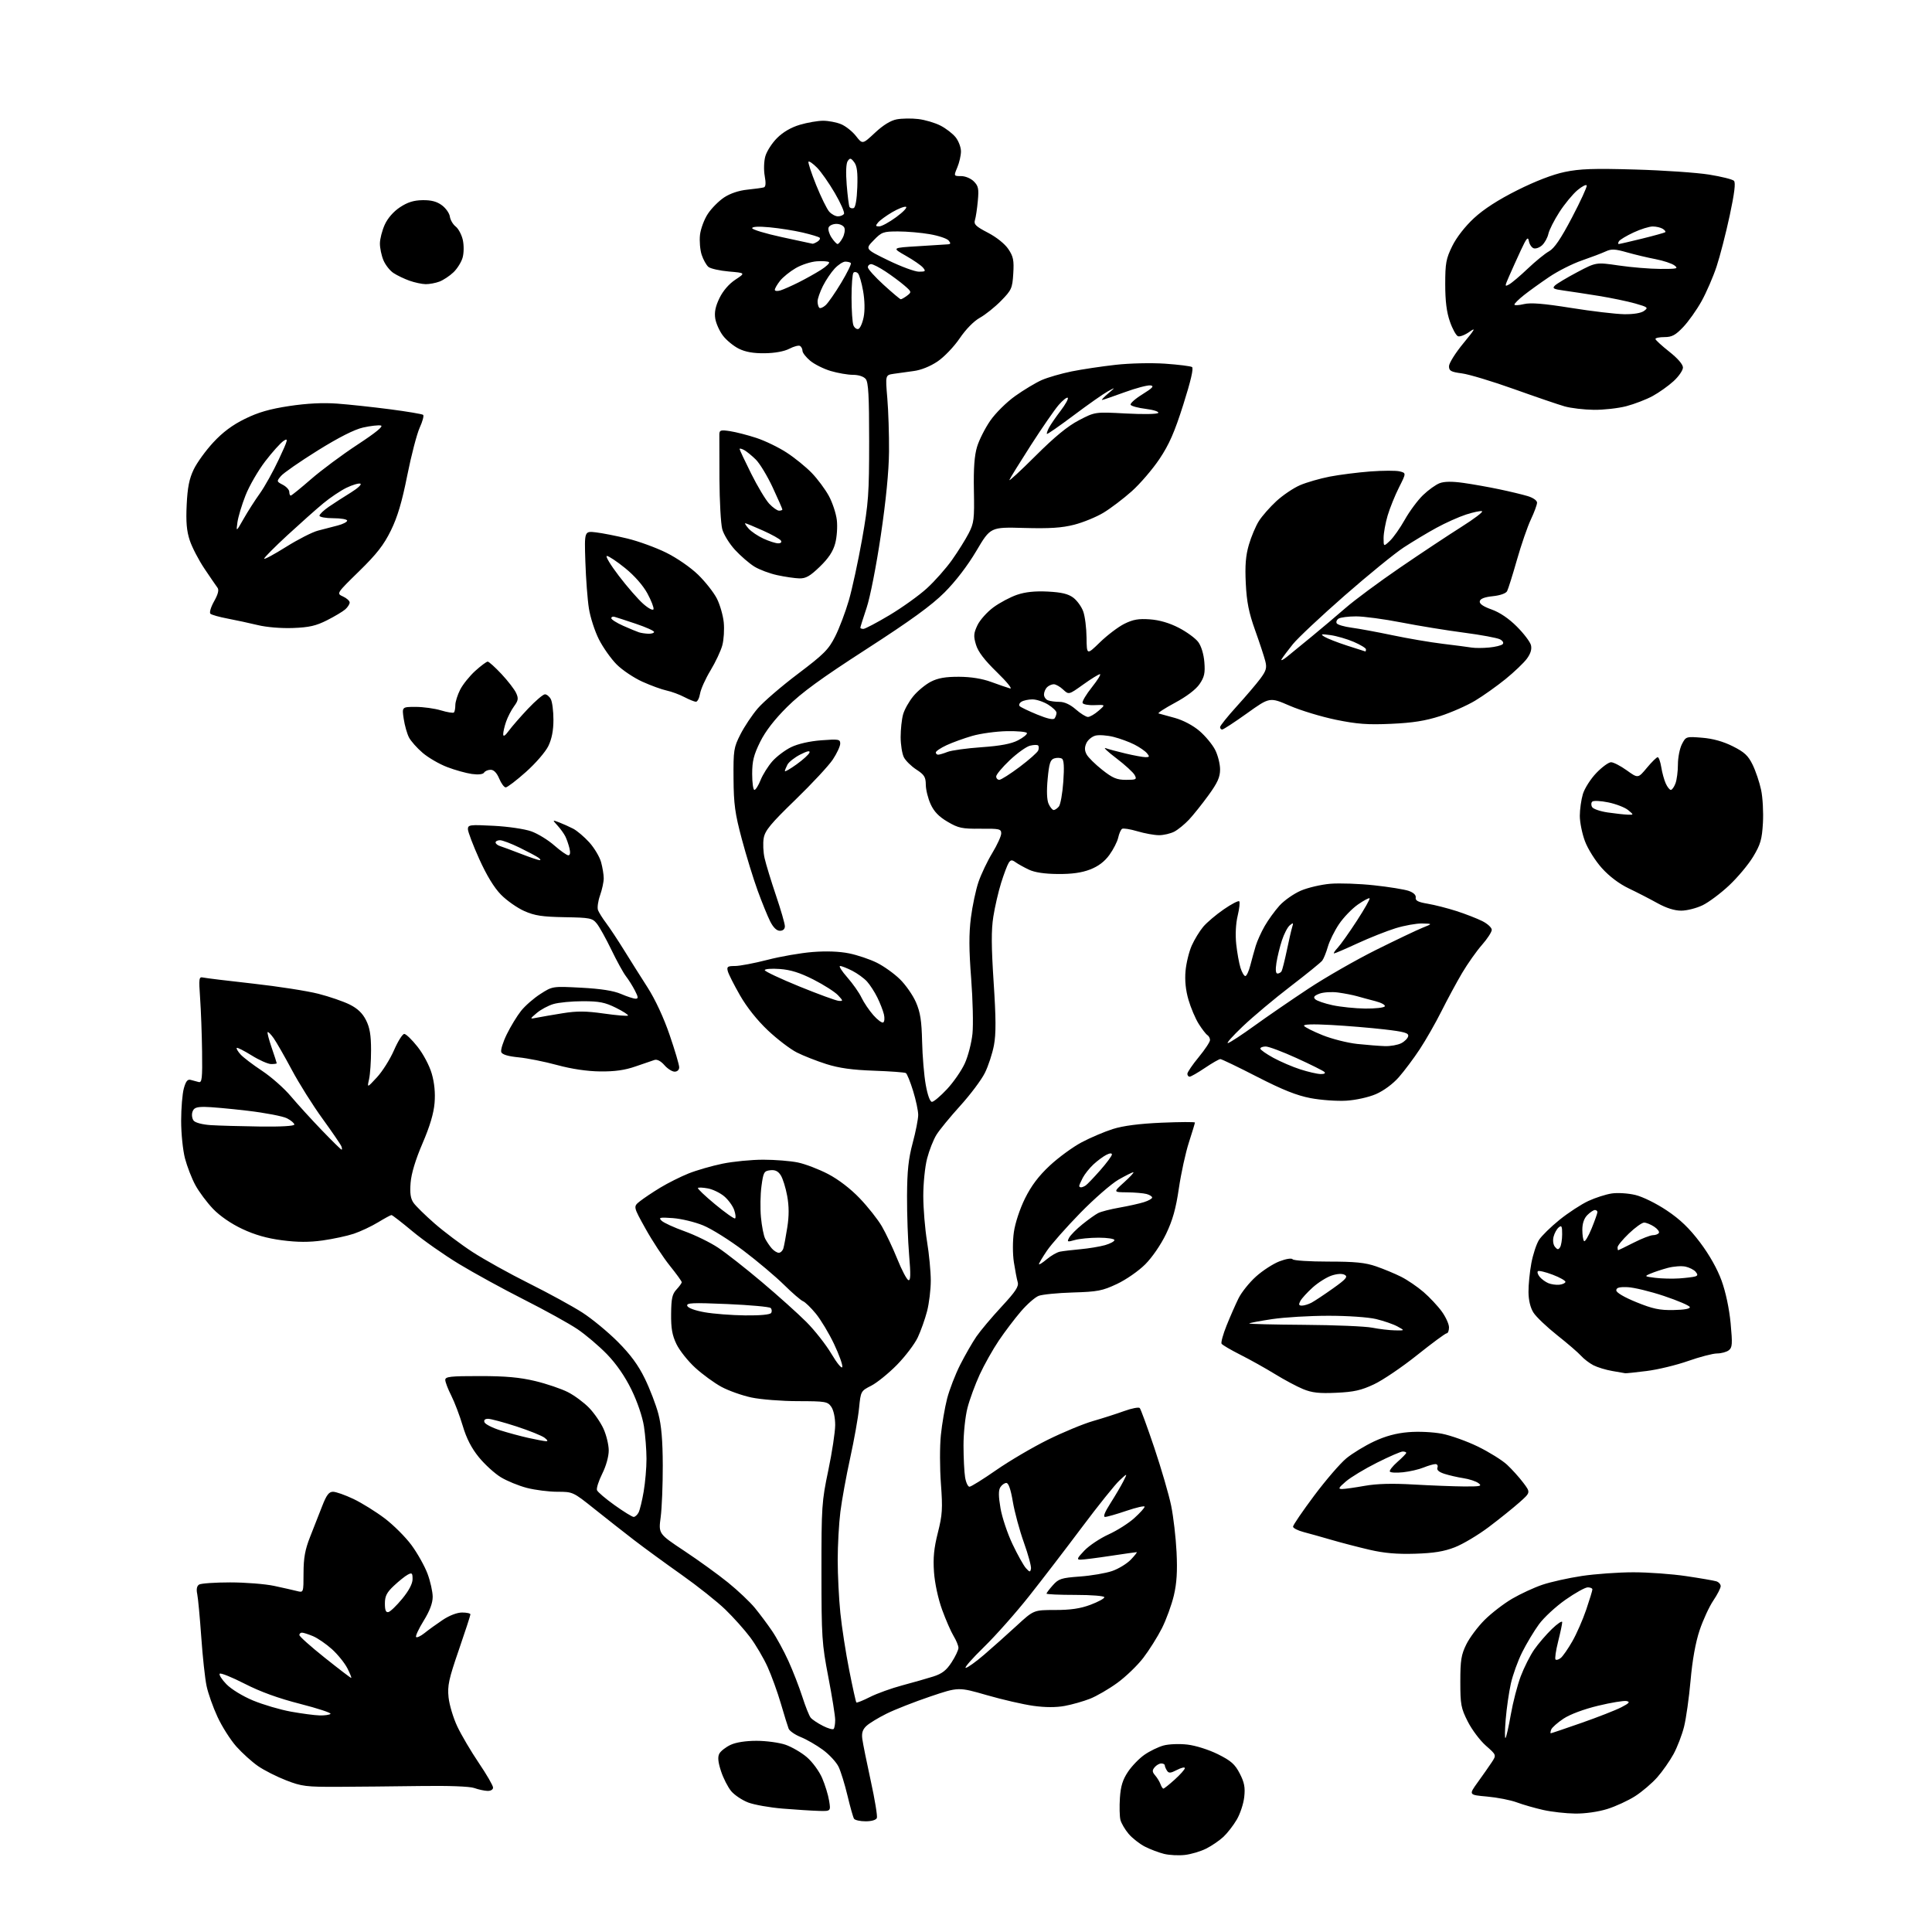 <?xml version="1.0" encoding="UTF-8" standalone="no"?>
<svg 
  version="1.1" 
  xmlns="http://www.w3.org/2000/svg" 
  xmlns:xlink="http://www.w3.org/1999/xlink" 
  xmlns:svg="http://www.w3.org/2000/svg"
  xmlns:rdf="http://www.w3.org/1999/02/22-rdf-syntax-ns#"
  xmlns:cc="http://creativecommons.org/ns#"
  xmlns:dc="http://purl.org/dc/elements/1.1/"
  viewBox="0 0 768 768"
  width="768"
  height="768"
>
<style>svg {background-color: white; }</style>"
<path stroke="none" fill="black" fill-rule="evenodd" d="M471.00,737.37C468.52,737.65 464.81,737.46 462.73,736.95C460.66,736.44 457.23,735.14 455.11,734.06C452.99,732.97 450.07,730.68 448.63,728.97C447.18,727.25 445.72,724.74 445.38,723.40C445.05,722.05 444.96,718.15 445.18,714.72C445.49,710.04 446.28,707.47 448.38,704.33C449.91,702.04 452.86,698.98 454.95,697.54C457.03,696.09 460.43,694.44 462.50,693.87C464.59,693.29 468.81,693.13 472.02,693.50C475.31,693.88 480.50,695.53 484.14,697.33C489.37,699.94 490.91,701.30 492.82,705.00C494.65,708.55 495.03,710.52 494.60,714.35C494.31,717.02 492.97,721.07 491.62,723.35C490.28,725.63 487.90,728.70 486.34,730.16C484.78,731.62 481.70,733.73 479.50,734.84C477.30,735.95 473.48,737.09 471.00,737.37zM344.09,724.00C341.91,724.00 339.83,723.53 339.48,722.96C339.12,722.39 337.96,718.28 336.90,713.83C335.84,709.37 334.25,704.22 333.37,702.37C332.49,700.52 329.68,697.47 327.12,695.59C324.56,693.71 320.59,691.42 318.31,690.51C316.02,689.59 313.86,688.09 313.49,687.17C313.13,686.25 311.74,681.77 310.41,677.22C309.08,672.66 306.69,666.07 305.11,662.58C303.52,659.08 300.42,653.81 298.21,650.86C296.01,647.91 291.57,642.95 288.35,639.83C285.13,636.71 277.32,630.51 271.00,626.04C264.68,621.58 256.16,615.36 252.07,612.22C247.98,609.07 240.84,603.46 236.20,599.75C227.83,593.06 227.70,593.00 221.59,593.00C218.19,593.00 212.74,592.31 209.46,591.47C206.18,590.62 201.50,588.70 199.05,587.20C196.60,585.70 192.69,582.13 190.35,579.26C187.41,575.65 185.43,571.80 183.94,566.77C182.75,562.77 180.70,557.38 179.39,554.78C178.07,552.19 177.00,549.38 177.00,548.53C177.00,547.23 179.06,547.00 190.75,547.01C200.99,547.01 206.61,547.52 212.76,548.99C217.30,550.08 223.15,552.07 225.76,553.40C228.37,554.73 232.16,557.55 234.20,559.66C236.23,561.77 238.81,565.52 239.92,568.00C241.04,570.48 241.97,574.32 241.98,576.55C241.99,578.95 240.94,582.74 239.40,585.82C237.97,588.69 237.03,591.64 237.31,592.37C237.59,593.10 240.75,595.79 244.34,598.35C247.92,600.91 251.32,603.00 251.89,603.00C252.46,603.00 253.34,602.21 253.84,601.25C254.34,600.29 255.26,596.54 255.87,592.92C256.49,589.30 257.00,583.45 256.99,579.92C256.99,576.39 256.53,570.58 255.98,567.00C255.38,563.16 253.35,557.18 251.00,552.38C248.42,547.11 245.01,542.18 241.27,538.31C238.09,535.04 232.80,530.55 229.50,528.33C226.20,526.11 216.69,520.85 208.38,516.65C200.06,512.44 188.41,506.06 182.49,502.47C176.57,498.88 168.23,493.03 163.97,489.47C159.70,485.91 155.94,483.00 155.62,483.00C155.29,483.00 152.89,484.31 150.27,485.90C147.64,487.50 143.31,489.53 140.64,490.43C137.97,491.32 132.39,492.52 128.24,493.10C122.86,493.85 118.24,493.83 112.10,493.03C106.16,492.26 101.28,490.87 96.31,488.53C91.87,486.45 87.42,483.38 84.70,480.55C82.27,478.01 79.11,473.78 77.68,471.14C76.24,468.51 74.38,463.70 73.53,460.47C72.69,457.23 72.00,450.51 72.01,445.54C72.01,440.57 72.49,434.77 73.08,432.65C73.88,429.78 74.57,428.93 75.82,429.28C76.75,429.54 78.17,429.92 79.00,430.13C80.28,430.45 80.48,428.66 80.33,418.00C80.24,411.12 79.89,401.60 79.55,396.84C78.99,388.87 79.08,388.21 80.72,388.58C81.70,388.81 90.64,389.90 100.58,391.00C110.53,392.11 122.23,393.93 126.58,395.05C130.94,396.16 136.53,398.09 139.00,399.32C142.15,400.89 144.10,402.76 145.50,405.53C147.00,408.51 147.50,411.49 147.50,417.50C147.50,421.90 147.14,427.07 146.71,429.00C145.92,432.50 145.92,432.50 149.85,428.24C152.02,425.90 155.06,421.06 156.62,417.49C158.17,413.92 160.01,411.00 160.70,411.00C161.39,411.00 163.76,413.29 165.97,416.09C168.26,418.97 170.70,423.59 171.62,426.76C172.69,430.44 173.08,434.44 172.75,438.43C172.42,442.54 170.88,447.72 167.96,454.50C165.17,461.00 163.51,466.48 163.22,470.17C162.89,474.34 163.20,476.45 164.39,478.15C165.28,479.42 169.05,483.12 172.76,486.36C176.47,489.60 183.24,494.70 187.82,497.68C192.40,500.66 202.52,506.29 210.32,510.18C218.12,514.07 227.65,519.29 231.50,521.77C235.35,524.25 241.69,529.48 245.59,533.39C250.63,538.45 253.73,542.66 256.33,548.00C258.34,552.12 260.75,558.42 261.70,562.00C262.92,566.62 263.43,572.55 263.46,582.50C263.48,590.20 263.11,599.47 262.63,603.10C261.75,609.70 261.75,609.70 272.02,616.51C277.67,620.26 285.49,625.91 289.39,629.07C293.30,632.23 298.10,636.77 300.06,639.16C302.02,641.55 305.09,645.65 306.88,648.29C308.68,650.92 311.62,656.32 313.42,660.29C315.22,664.25 317.70,670.65 318.94,674.50C320.17,678.35 321.67,682.10 322.27,682.82C322.87,683.55 325.03,684.99 327.06,686.03C329.09,687.07 331.03,687.63 331.38,687.29C331.72,686.95 332.00,685.34 332.00,683.72C332.00,682.10 330.77,674.42 329.27,666.64C326.72,653.38 326.55,650.78 326.54,625.00C326.53,598.85 326.66,596.86 329.26,584.50C330.76,577.35 331.99,569.24 332.00,566.47C332.00,563.53 331.35,560.52 330.44,559.22C328.99,557.14 328.13,557.00 317.19,556.98C310.76,556.97 302.45,556.32 298.72,555.53C294.99,554.74 289.62,552.83 286.79,551.30C283.95,549.76 279.27,546.35 276.39,543.72C273.50,541.09 270.15,536.87 268.92,534.34C267.20,530.79 266.72,528.07 266.78,522.27C266.84,516.14 267.23,514.38 268.93,512.58C270.07,511.36 271.00,510.06 271.00,509.69C271.00,509.32 268.86,506.36 266.25,503.12C263.64,499.87 259.30,493.27 256.61,488.43C251.71,479.64 251.71,479.64 254.36,477.53C255.82,476.37 259.47,473.92 262.48,472.10C265.48,470.28 270.54,467.75 273.72,466.47C276.90,465.20 282.97,463.45 287.21,462.58C291.45,461.71 298.74,461.00 303.41,461.00C308.08,461.00 314.29,461.50 317.20,462.11C320.12,462.72 325.50,464.78 329.17,466.69C333.28,468.83 338.11,472.53 341.74,476.33C344.99,479.72 348.96,484.74 350.55,487.48C352.15,490.22 354.91,496.06 356.69,500.47C358.46,504.87 360.45,508.65 361.10,508.87C361.99,509.16 362.06,506.74 361.39,498.88C360.90,493.17 360.53,482.65 360.56,475.50C360.61,465.44 361.12,460.65 362.81,454.33C364.02,449.84 365.00,444.83 365.00,443.19C365.00,441.55 364.09,437.26 362.97,433.65C361.86,430.04 360.56,426.85 360.10,426.56C359.63,426.27 353.90,425.85 347.37,425.62C338.81,425.32 333.55,424.59 328.50,422.99C324.65,421.77 319.36,419.69 316.75,418.37C314.14,417.05 308.96,413.10 305.24,409.59C301.02,405.61 296.85,400.37 294.16,395.66C291.79,391.52 289.60,387.20 289.31,386.06C288.84,384.28 289.22,384.00 292.18,384.00C294.06,384.00 299.85,382.90 305.05,381.56C310.25,380.21 318.33,378.81 323.02,378.44C328.46,378.01 333.70,378.20 337.52,378.98C340.81,379.65 345.75,381.31 348.50,382.67C351.25,384.02 355.39,386.97 357.69,389.22C360.00,391.46 362.88,395.60 364.10,398.40C365.84,402.41 366.36,405.74 366.55,414.00C366.68,419.77 367.33,427.54 368.00,431.25C368.74,435.37 369.70,438.00 370.47,438.00C371.16,438.00 373.84,435.74 376.43,432.97C379.02,430.20 382.21,425.59 383.52,422.72C384.83,419.85 386.20,414.54 386.57,410.92C386.94,407.31 386.70,397.41 386.05,388.92C385.17,377.54 385.14,371.24 385.94,364.87C386.54,360.12 387.91,353.67 388.98,350.55C390.06,347.42 392.53,342.24 394.47,339.05C396.41,335.85 398.00,332.36 398.00,331.30C398.00,329.52 397.28,329.36 389.75,329.43C382.41,329.49 380.97,329.19 376.66,326.65C373.21,324.63 371.27,322.61 369.93,319.65C368.89,317.37 368.03,313.89 368.02,311.92C368.00,308.89 367.42,307.96 364.28,305.92C362.23,304.59 359.98,302.38 359.29,301.00C358.60,299.62 358.03,296.02 358.02,293.00C358.02,289.98 358.45,285.93 358.99,284.00C359.52,282.07 361.36,278.80 363.08,276.72C364.79,274.64 367.93,272.06 370.06,270.97C372.88,269.53 375.88,269.01 381.21,269.03C385.96,269.05 390.42,269.77 394.00,271.08C397.02,272.19 400.40,273.35 401.50,273.66C402.61,273.97 400.31,271.12 396.33,267.25C391.32,262.38 388.80,259.08 387.97,256.28C386.94,252.87 387.03,251.74 388.55,248.53C389.53,246.47 392.40,243.26 394.92,241.41C397.44,239.56 401.67,237.32 404.33,236.42C407.63,235.30 411.48,234.91 416.52,235.16C421.97,235.44 424.61,236.07 426.63,237.57C428.13,238.69 429.92,241.16 430.60,243.06C431.29,244.95 431.88,249.63 431.92,253.47C432.00,260.43 432.00,260.43 437.25,255.32C440.14,252.51 444.49,249.21 446.92,247.99C450.40,246.26 452.58,245.87 457.11,246.20C460.88,246.47 464.85,247.63 468.59,249.56C471.73,251.18 475.21,253.72 476.32,255.21C477.52,256.83 478.50,260.03 478.75,263.21C479.10,267.55 478.76,269.12 476.84,271.94C475.38,274.08 471.71,276.87 467.06,279.37C462.97,281.57 460.04,283.48 460.56,283.61C461.08,283.75 463.99,284.55 467.03,285.39C470.34,286.31 474.26,288.38 476.81,290.57C479.15,292.57 481.95,295.95 483.03,298.07C484.12,300.19 485.00,303.69 485.00,305.85C485.00,308.94 484.01,311.14 480.38,316.14C477.84,319.64 474.35,324.00 472.63,325.84C470.91,327.67 468.28,329.81 466.80,330.59C465.31,331.36 462.58,332.00 460.73,332.00C458.88,332.00 455.02,331.30 452.16,330.45C449.30,329.60 446.55,329.16 446.05,329.47C445.56,329.77 444.86,331.34 444.51,332.95C444.16,334.57 442.58,337.66 441.01,339.83C439.07,342.51 436.59,344.38 433.32,345.64C429.98,346.93 426.04,347.48 420.50,347.43C415.24,347.39 411.30,346.80 409.00,345.70C407.07,344.79 404.70,343.47 403.72,342.77C402.26,341.72 401.77,341.76 400.97,343.00C400.43,343.82 399.09,347.38 397.98,350.90C396.88,354.42 395.47,360.50 394.86,364.40C394.02,369.73 394.06,376.25 394.99,390.50C395.93,404.82 395.96,410.98 395.11,415.50C394.49,418.80 392.87,423.75 391.50,426.50C390.14,429.25 385.73,435.13 381.71,439.56C377.69,444.00 373.42,449.20 372.24,451.12C371.05,453.04 369.38,457.27 368.54,460.52C367.69,463.76 367.01,470.49 367.02,475.46C367.03,480.43 367.70,488.55 368.51,493.50C369.33,498.45 369.99,505.44 370.00,509.04C370.00,512.64 369.33,518.13 368.52,521.25C367.71,524.37 366.04,529.06 364.82,531.66C363.59,534.27 359.87,539.17 356.55,542.56C353.22,545.94 348.62,549.67 346.33,550.84C342.20,552.94 342.16,553.01 341.49,559.73C341.13,563.45 339.54,572.36 337.97,579.52C336.40,586.68 334.64,596.35 334.06,601.00C333.48,605.64 333.00,614.25 333.00,620.12C333.00,625.99 333.47,635.45 334.05,641.14C334.63,646.84 336.22,657.10 337.58,663.94C338.93,670.78 340.21,676.55 340.42,676.76C340.63,676.96 343.07,675.99 345.84,674.58C348.61,673.18 354.40,671.09 358.69,669.95C362.99,668.80 368.54,667.22 371.03,666.43C374.49,665.32 376.21,663.99 378.28,660.79C379.78,658.49 381.00,655.90 381.00,655.05C380.99,654.20 380.14,652.10 379.09,650.38C378.04,648.66 375.98,643.94 374.50,639.88C372.92,635.53 371.60,629.41 371.28,624.97C370.88,619.28 371.25,615.46 372.81,609.29C374.61,602.15 374.76,599.75 374.03,589.82C373.56,583.59 373.55,574.89 374.01,570.47C374.46,566.05 375.58,559.53 376.49,555.97C377.41,552.41 379.75,546.35 381.70,542.50C383.65,538.65 386.56,533.60 388.15,531.28C389.75,528.96 394.23,523.63 398.12,519.44C403.74,513.37 405.06,511.38 404.55,509.66C404.20,508.47 403.52,504.91 403.03,501.75C402.53,498.44 402.52,493.36 403.03,489.78C403.54,486.19 405.40,480.55 407.45,476.40C409.95,471.36 412.85,467.50 417.27,463.37C420.73,460.14 426.42,455.98 429.92,454.11C433.42,452.25 439.03,449.86 442.39,448.80C446.49,447.51 452.85,446.68 461.75,446.29C469.04,445.98 475.00,445.95 475.00,446.23C475.00,446.51 473.92,450.06 472.61,454.12C471.29,458.18 469.50,466.39 468.62,472.36C467.43,480.50 466.15,485.05 463.52,490.53C461.47,494.78 458.01,499.83 455.25,502.59C452.61,505.23 447.62,508.70 444.00,510.40C438.20,513.13 436.31,513.49 426.50,513.78C420.45,513.96 414.32,514.57 412.88,515.12C411.44,515.68 408.27,518.46 405.82,521.32C403.37,524.17 399.43,529.37 397.06,532.88C394.69,536.39 391.27,542.46 389.46,546.38C387.66,550.30 385.46,556.26 384.59,559.64C383.71,563.03 383.00,569.76 383.01,574.64C383.02,579.51 383.30,585.19 383.64,587.25C383.98,589.31 384.77,591.00 385.38,591.00C386.00,591.00 390.77,588.03 396.00,584.39C401.23,580.76 410.44,575.34 416.48,572.35C422.53,569.36 430.63,566.00 434.48,564.89C438.34,563.78 443.94,561.98 446.92,560.90C449.90,559.82 452.67,559.29 453.07,559.72C453.47,560.15 456.07,567.25 458.85,575.50C461.62,583.75 464.64,594.10 465.55,598.50C466.45,602.90 467.42,611.23 467.70,617.00C468.07,624.63 467.78,629.35 466.62,634.25C465.74,637.96 463.61,643.81 461.88,647.25C460.14,650.69 456.81,655.98 454.48,659.02C452.15,662.06 447.50,666.54 444.15,668.97C440.80,671.41 435.91,674.25 433.29,675.28C430.66,676.31 426.15,677.60 423.25,678.13C419.81,678.77 415.50,678.76 410.78,678.10C406.81,677.55 398.49,675.64 392.29,673.85C381.01,670.60 381.01,670.60 369.76,674.40C363.57,676.49 355.80,679.54 352.50,681.17C349.20,682.80 345.57,685.01 344.42,686.08C342.91,687.50 342.46,688.89 342.78,691.26C343.01,693.04 344.53,700.54 346.14,707.92C347.76,715.31 348.85,721.94 348.57,722.67C348.27,723.47 346.47,724.00 344.09,724.00zM626.16,720.92C622.50,720.88 616.80,720.24 613.50,719.50C610.20,718.76 605.48,717.41 603.00,716.49C600.52,715.56 595.19,714.52 591.15,714.16C583.80,713.50 583.80,713.50 587.41,708.50C589.40,705.75 591.90,702.18 592.96,700.58C594.89,697.65 594.89,697.65 590.66,693.93C588.34,691.89 585.10,687.58 583.47,684.36C580.77,679.02 580.50,677.60 580.50,668.50C580.50,659.99 580.85,657.78 582.88,653.67C584.19,651.01 587.45,646.65 590.13,643.97C592.81,641.29 597.74,637.49 601.08,635.53C604.43,633.57 609.86,631.06 613.16,629.95C616.45,628.84 623.50,627.27 628.82,626.47C634.15,625.67 643.34,625.01 649.26,625.01C655.17,625.00 664.62,625.69 670.26,626.53C675.89,627.36 681.29,628.30 682.25,628.59C683.21,628.89 684.00,629.76 684.00,630.52C684.00,631.28 682.68,633.86 681.06,636.26C679.44,638.66 676.99,643.97 675.62,648.06C674.01,652.87 672.74,659.91 672.03,668.00C671.42,674.88 670.25,683.15 669.44,686.39C668.63,689.64 666.75,694.52 665.27,697.25C663.78,699.98 660.87,704.14 658.80,706.49C656.73,708.84 652.77,712.22 650.01,713.99C647.25,715.76 642.26,718.06 638.91,719.11C635.30,720.23 630.11,720.97 626.16,720.92zM325.38,719.86C322.70,719.78 316.29,719.37 311.13,718.95C305.98,718.53 299.81,717.43 297.41,716.52C295.02,715.60 291.99,713.58 290.68,712.03C289.37,710.47 287.54,706.89 286.62,704.08C285.43,700.45 285.24,698.43 285.94,697.11C286.48,696.09 288.48,694.53 290.37,693.63C292.51,692.61 296.40,692.00 300.72,692.00C304.53,692.00 309.70,692.70 312.21,693.55C314.71,694.41 318.56,696.64 320.74,698.51C322.94,700.39 325.66,704.10 326.82,706.81C327.98,709.50 329.23,713.57 329.59,715.85C330.26,720.00 330.26,720.00 325.38,719.86zM193.75,711.91C192.51,711.87 190.15,711.35 188.50,710.76C186.68,710.12 178.24,709.80 167.00,709.97C156.82,710.11 142.20,710.26 134.50,710.29C121.69,710.34 119.93,710.12 113.74,707.71C110.02,706.27 105.01,703.73 102.60,702.07C100.19,700.41 96.30,696.90 93.96,694.28C91.62,691.65 88.25,686.35 86.47,682.50C84.68,678.65 82.72,673.11 82.11,670.18C81.49,667.25 80.54,658.48 80.00,650.68C79.45,642.88 78.73,635.21 78.40,633.63C77.99,631.73 78.25,630.46 79.14,629.89C79.89,629.42 85.45,629.03 91.50,629.03C97.55,629.03 105.42,629.66 109.00,630.42C112.58,631.19 116.66,632.11 118.07,632.47C120.65,633.13 120.65,633.13 120.66,625.31C120.67,619.30 121.27,616.00 123.24,611.00C124.65,607.42 126.81,601.91 128.05,598.75C129.79,594.27 130.75,593.00 132.39,593.00C133.55,593.00 137.20,594.29 140.50,595.86C143.80,597.43 149.38,600.90 152.89,603.55C156.41,606.21 161.22,611.01 163.58,614.22C165.94,617.43 168.80,622.53 169.94,625.56C171.07,628.59 172.00,632.74 172.00,634.77C172.00,637.26 170.83,640.36 168.40,644.30C166.42,647.50 165.08,650.41 165.41,650.75C165.75,651.09 167.26,650.37 168.77,649.16C170.27,647.94 173.50,645.61 175.95,643.97C178.64,642.17 181.70,641.00 183.70,641.00C185.51,641.00 187.00,641.33 187.00,641.74C187.00,642.15 184.92,648.53 182.38,655.91C178.39,667.49 177.83,670.07 178.31,674.73C178.62,677.69 180.18,682.91 181.79,686.31C183.40,689.71 187.25,696.25 190.36,700.84C193.46,705.42 196.00,709.81 196.00,710.59C196.00,711.41 195.06,711.96 193.75,711.91zM462.47,711.00C462.76,711.00 464.80,709.37 467.00,707.38C469.20,705.39 471.00,703.36 471.00,702.86C471.00,702.36 469.59,702.68 467.87,703.57C465.28,704.91 464.59,704.95 463.88,703.84C463.41,703.10 463.02,702.16 463.02,701.75C463.01,701.34 462.38,701.00 461.62,701.00C460.86,701.00 459.68,701.68 458.98,702.52C457.96,703.75 458.00,704.36 459.21,705.77C460.03,706.72 460.98,708.29 461.32,709.25C461.66,710.21 462.18,711.00 462.47,711.00zM598.46,690.87C598.79,690.55 599.74,686.34 600.58,681.52C601.42,676.70 603.19,669.88 604.51,666.36C605.84,662.85 608.25,658.07 609.87,655.74C611.49,653.41 614.66,649.72 616.91,647.55C619.16,645.37 621.00,644.16 621.00,644.84C621.00,645.53 620.27,649.01 619.37,652.58C618.47,656.15 618.01,659.34 618.35,659.68C618.68,660.01 619.63,659.72 620.47,659.03C621.30,658.33 623.36,655.37 625.03,652.44C626.71,649.51 629.19,643.86 630.54,639.88C631.89,635.91 633.00,632.28 633.00,631.82C633.00,631.37 632.17,631.00 631.16,631.00C630.14,631.00 626.15,633.22 622.29,635.93C618.43,638.64 613.69,643.03 611.76,645.68C609.82,648.33 606.83,653.31 605.11,656.75C603.38,660.19 601.35,665.81 600.59,669.25C599.82,672.69 598.90,679.09 598.54,683.48C598.17,687.87 598.14,691.19 598.46,690.87zM616.47,689.00C616.69,689.00 622.19,687.14 628.68,684.87C635.18,682.60 642.30,679.81 644.50,678.67C647.66,677.04 648.10,676.52 646.59,676.20C645.53,675.97 640.44,676.81 635.26,678.06C629.61,679.42 624.13,681.47 621.52,683.19C619.14,684.77 616.94,686.72 616.63,687.53C616.32,688.34 616.24,689.00 616.47,689.00zM127.08,681.91C129.05,681.96 130.99,681.68 131.38,681.29C131.77,680.90 126.33,679.11 119.30,677.31C110.68,675.11 103.49,672.50 97.28,669.32C92.21,666.73 87.74,664.92 87.35,665.32C86.96,665.71 88.15,667.59 90.00,669.50C91.92,671.48 96.45,674.25 100.60,675.98C104.58,677.63 111.36,679.63 115.67,680.41C119.98,681.18 125.11,681.86 127.08,681.91zM139.60,667.00C139.84,667.00 139.16,665.28 138.09,663.18C137.02,661.08 134.26,657.66 131.96,655.58C129.66,653.51 126.27,651.17 124.42,650.40C122.58,649.63 120.60,649.00 120.03,649.00C119.46,649.00 119.00,649.43 119.00,649.96C119.00,650.49 123.53,654.54 129.08,658.96C134.62,663.38 139.35,667.00 139.60,667.00zM383.89,663.00C384.57,663.00 387.88,660.64 391.24,657.75C394.60,654.86 400.40,649.69 404.13,646.25C410.92,640.00 410.92,640.00 419.42,640.00C425.57,640.00 429.46,639.43 433.46,637.93C436.51,636.79 439.00,635.44 439.00,634.93C439.00,634.41 433.91,634.00 427.50,634.00C421.18,634.00 416.00,633.77 416.00,633.49C416.00,633.21 417.14,631.70 418.54,630.14C420.82,627.58 421.89,627.23 429.29,626.69C433.80,626.36 439.57,625.38 442.11,624.50C444.64,623.63 447.99,621.58 449.54,619.96C451.10,618.33 452.14,617.00 451.85,617.00C451.56,617.00 446.86,617.67 441.41,618.49C435.96,619.32 430.62,619.99 429.55,619.99C427.90,620.00 428.13,619.45 431.05,616.38C432.95,614.39 437.27,611.51 440.65,609.97C444.04,608.43 448.65,605.51 450.90,603.47C453.16,601.43 455.00,599.40 455.00,598.94C455.00,598.49 451.77,599.22 447.82,600.56C443.88,601.90 440.04,603.00 439.29,603.00C438.41,603.00 439.14,601.12 441.39,597.61C443.28,594.64 445.60,590.71 446.54,588.86C448.24,585.50 448.24,585.50 445.01,588.50C443.23,590.15 436.55,598.48 430.17,607.00C423.79,615.52 414.30,627.90 409.07,634.50C403.85,641.10 395.77,650.21 391.11,654.75C386.45,659.29 383.20,663.00 383.89,663.00zM154.40,640.82C155.17,640.65 157.65,638.26 159.90,635.52C162.54,632.31 164.00,629.54 164.00,627.73C164.00,625.28 163.76,625.06 162.08,625.96C161.02,626.52 158.55,628.51 156.58,630.36C153.72,633.05 153.00,634.49 153.00,637.44C153.00,640.10 153.39,641.06 154.40,640.82zM409.83,623.59C410.01,622.70 408.74,618.02 407.02,613.20C405.29,608.38 403.32,601.08 402.62,596.97C401.80,592.07 400.91,589.50 400.04,589.50C399.31,589.50 398.24,590.26 397.65,591.20C396.88,592.41 396.90,594.79 397.71,599.52C398.33,603.16 400.48,609.59 402.49,613.82C404.49,618.04 406.89,622.33 407.82,623.36C409.31,625.01 409.54,625.04 409.83,623.59zM562.50,617.63C555.31,617.85 550.22,617.41 544.38,616.05C539.91,615.01 533.16,613.25 529.38,612.15C525.59,611.04 520.59,609.64 518.25,609.03C515.91,608.42 514.00,607.44 514.00,606.86C514.00,606.27 517.78,600.72 522.41,594.53C527.04,588.34 532.80,581.66 535.22,579.68C537.64,577.70 542.58,574.69 546.21,572.99C550.74,570.87 555.02,569.71 559.85,569.31C563.89,568.97 569.58,569.24 573.20,569.93C576.66,570.60 583.10,572.90 587.50,575.04C591.90,577.19 597.09,580.42 599.04,582.22C600.98,584.02 603.90,587.25 605.51,589.39C608.45,593.28 608.45,593.28 603.97,597.25C601.51,599.43 596.04,603.83 591.82,607.01C587.59,610.20 581.52,613.82 578.32,615.06C573.99,616.75 569.94,617.40 562.50,617.63zM533.50,591.91C534.60,591.90 538.65,591.33 542.50,590.64C547.31,589.79 553.41,589.62 562.00,590.12C568.88,590.51 577.88,590.86 582.00,590.89C588.48,590.93 589.26,590.75 587.73,589.59C586.76,588.85 584.06,587.95 581.73,587.60C579.40,587.24 576.01,586.46 574.18,585.87C571.98,585.16 571.04,584.33 571.40,583.40C571.70,582.63 571.33,582.00 570.59,582.00C569.85,582.00 567.73,582.62 565.87,583.37C564.02,584.13 560.36,584.97 557.73,585.25C555.11,585.53 552.75,585.41 552.49,584.98C552.22,584.55 553.58,582.82 555.50,581.13C557.43,579.44 559.00,577.82 559.00,577.53C559.00,577.24 558.37,577.00 557.60,577.00C556.83,577.00 552.22,579.00 547.35,581.45C542.48,583.89 536.92,587.25 535.00,588.91C532.09,591.41 531.84,591.92 533.50,591.91zM216.94,572.90C217.93,572.97 217.77,572.53 216.44,571.51C215.37,570.70 210.33,568.67 205.24,567.01C200.14,565.36 195.10,564.00 194.02,564.00C192.76,564.00 192.25,564.50 192.59,565.38C192.89,566.14 195.68,567.57 198.81,568.56C201.94,569.55 206.97,570.91 210.00,571.58C213.03,572.25 216.15,572.84 216.94,572.90zM531.17,553.65C524.36,553.96 521.53,553.64 518.00,552.19C515.52,551.17 510.47,548.47 506.77,546.19C503.06,543.91 496.91,540.47 493.09,538.55C489.27,536.62 485.90,534.65 485.59,534.15C485.29,533.66 486.19,530.38 487.60,526.88C489.01,523.37 491.14,518.53 492.32,516.13C493.51,513.72 496.63,509.82 499.27,507.45C501.90,505.08 506.11,502.36 508.61,501.40C511.26,500.39 513.45,500.05 513.84,500.58C514.20,501.09 520.58,501.50 528.00,501.50C538.63,501.50 542.67,501.90 547.00,503.39C550.02,504.43 554.52,506.30 557.00,507.55C559.48,508.80 563.47,511.52 565.88,513.60C568.29,515.68 571.55,519.16 573.13,521.34C574.71,523.52 576.00,526.36 576.00,527.65C576.00,528.94 575.59,530.00 575.09,530.00C574.58,530.00 569.30,533.90 563.34,538.66C557.38,543.43 549.65,548.66 546.17,550.29C541.07,552.69 538.18,553.33 531.17,553.65zM646.03,545.88C645.74,545.82 643.43,545.41 640.90,544.99C638.37,544.56 635.00,543.53 633.40,542.71C631.80,541.88 629.60,540.19 628.50,538.96C627.40,537.72 623.12,534.03 619.00,530.77C614.88,527.50 610.63,523.46 609.58,521.79C608.35,519.86 607.63,516.90 607.60,513.63C607.57,510.81 608.08,505.65 608.73,502.16C609.38,498.67 610.75,494.51 611.76,492.91C612.78,491.31 616.46,487.70 619.95,484.88C623.44,482.07 628.59,478.71 631.39,477.41C634.19,476.11 638.39,474.76 640.71,474.42C643.03,474.07 647.24,474.34 650.07,475.02C652.98,475.71 658.39,478.38 662.56,481.17C667.90,484.74 671.53,488.23 675.81,493.90C679.53,498.84 682.68,504.44 684.37,509.11C686.00,513.61 687.40,520.22 687.95,526.00C688.72,534.25 688.63,535.66 687.23,536.75C686.34,537.44 684.24,538.01 682.56,538.02C680.88,538.03 675.71,539.38 671.07,541.01C666.44,542.64 659.03,544.44 654.60,544.99C650.17,545.55 646.32,545.95 646.03,545.88zM334.83,543.39C335.02,542.56 333.53,538.44 331.54,534.24C329.54,530.03 326.29,524.62 324.32,522.21C322.34,519.80 320.04,517.57 319.20,517.25C318.36,516.92 314.94,513.98 311.62,510.70C308.29,507.42 301.06,501.33 295.56,497.16C290.05,493.00 282.84,488.47 279.52,487.12C276.21,485.76 270.80,484.46 267.50,484.22C262.21,483.84 261.68,483.97 263.00,485.26C263.82,486.07 267.93,487.95 272.12,489.45C276.31,490.95 282.31,493.88 285.45,495.97C288.59,498.05 296.42,504.19 302.83,509.61C309.25,515.02 317.21,522.17 320.52,525.48C323.83,528.79 328.33,534.51 330.52,538.20C332.76,541.97 334.65,544.24 334.83,543.39zM554.50,528.84C558.50,528.92 558.50,528.92 555.50,527.28C553.85,526.38 550.02,525.06 547.00,524.34C543.88,523.60 535.66,523.03 528.00,523.04C520.58,523.04 510.56,523.64 505.75,524.36C500.93,525.08 496.81,525.86 496.58,526.09C496.35,526.31 506.14,526.56 518.33,526.64C530.53,526.72 542.75,527.23 545.50,527.78C548.25,528.32 552.30,528.80 554.50,528.84zM296.19,522.89C302.20,522.96 306.14,522.59 306.55,521.91C306.92,521.31 306.83,520.43 306.35,519.95C305.87,519.47 298.11,518.77 289.10,518.38C275.24,517.79 272.80,517.90 273.19,519.09C273.46,519.93 276.25,520.96 280.07,521.64C283.61,522.27 290.86,522.83 296.19,522.89zM665.25,520.76C669.56,520.68 671.93,520.25 671.72,519.57C671.54,518.98 666.92,517.00 661.45,515.17C655.98,513.34 649.48,511.77 647.00,511.67C643.66,511.54 642.50,511.87 642.50,512.95C642.50,513.82 645.67,515.69 650.48,517.64C656.99,520.29 659.71,520.87 665.25,520.76zM517.53,519.00C518.41,519.00 520.11,518.48 521.32,517.85C522.52,517.22 526.36,514.67 529.85,512.19C535.04,508.51 535.90,507.52 534.56,506.78C533.54,506.20 531.60,506.31 529.34,507.05C527.36,507.71 523.97,509.84 521.82,511.78C519.66,513.73 517.45,516.15 516.91,517.16C516.15,518.59 516.29,519.00 517.53,519.00zM619.78,510.71C621.04,510.59 622.16,510.10 622.28,509.61C622.40,509.12 620.13,507.82 617.23,506.72C614.33,505.62 611.67,504.99 611.33,505.33C610.99,505.67 611.33,506.69 612.07,507.59C612.82,508.49 614.35,509.60 615.47,510.07C616.58,510.54 618.53,510.82 619.78,510.71zM667.50,508.19C670.25,508.00 673.11,507.65 673.86,507.41C674.92,507.07 674.96,506.66 674.04,505.55C673.39,504.77 671.58,503.85 670.01,503.50C668.45,503.16 665.27,503.39 662.96,504.01C660.64,504.63 657.57,505.65 656.13,506.27C653.58,507.35 653.63,507.40 658.00,507.96C660.48,508.27 664.75,508.37 667.50,508.19zM416.08,500.59C417.77,499.16 420.13,497.80 421.33,497.56C422.52,497.32 426.20,496.88 429.50,496.58C432.80,496.28 437.19,495.55 439.25,494.97C441.31,494.38 443.00,493.48 443.00,492.95C443.00,492.43 440.18,492.00 436.74,492.00C433.30,492.00 429.03,492.42 427.25,492.93C424.27,493.78 424.09,493.71 425.00,492.00C425.55,490.97 427.91,488.59 430.25,486.70C432.59,484.81 435.41,482.79 436.53,482.22C437.64,481.64 441.47,480.66 445.03,480.04C448.59,479.41 452.96,478.44 454.75,477.87C456.54,477.31 458.00,476.48 458.00,476.04C458.00,475.60 456.99,474.96 455.75,474.63C454.51,474.30 451.02,474.00 448.00,473.97C442.50,473.92 442.50,473.92 446.88,469.96C449.29,467.78 450.92,466.00 450.50,466.00C450.08,466.00 447.44,467.32 444.62,468.93C441.80,470.55 434.96,476.51 429.42,482.18C423.88,487.86 417.91,494.61 416.17,497.18C414.43,499.75 413.00,502.16 413.00,502.52C413.00,502.88 414.38,502.01 416.08,500.59zM309.59,498.00C310.29,498.00 311.10,497.21 311.40,496.25C311.69,495.29 312.39,491.53 312.96,487.90C313.68,483.30 313.67,479.52 312.92,475.40C312.33,472.16 311.18,468.46 310.36,467.19C309.30,465.53 308.11,464.97 306.19,465.19C303.71,465.48 303.44,465.97 302.70,471.50C302.25,474.80 302.16,480.38 302.49,483.90C302.82,487.41 303.57,491.24 304.17,492.40C304.77,493.55 305.94,495.29 306.78,496.25C307.62,497.21 308.88,498.00 309.59,498.00zM620.15,495.80C620.60,495.08 620.98,492.76 620.98,490.63C621.00,487.42 620.76,486.95 619.60,487.92C618.83,488.56 617.91,490.23 617.56,491.64C617.19,493.10 617.43,494.81 618.12,495.64C619.09,496.81 619.48,496.84 620.15,495.80zM643.25,496.99C643.39,496.98 646.15,495.63 649.39,493.99C652.63,492.34 656.09,491.00 657.08,491.00C658.07,491.00 659.13,490.60 659.43,490.11C659.74,489.62 658.88,488.49 657.53,487.61C656.18,486.72 654.39,486.00 653.55,486.00C652.72,486.00 650.00,487.95 647.52,490.33C645.03,492.71 643.00,495.18 643.00,495.83C643.00,496.47 643.11,496.99 643.25,496.99zM632.69,488.35C633.96,485.22 635.00,482.29 635.00,481.83C635.00,481.37 634.55,481.00 634.00,481.00C633.45,481.00 632.10,481.90 631.00,483.00C629.70,484.30 629.00,486.33 629.00,488.83C629.00,490.94 629.31,492.98 629.69,493.35C630.06,493.73 631.41,491.48 632.69,488.35zM292.19,484.34C292.57,484.13 292.41,482.62 291.85,480.99C291.28,479.35 289.49,476.91 287.88,475.55C286.26,474.19 283.36,472.78 281.42,472.42C279.49,472.06 277.70,471.97 277.44,472.23C277.18,472.48 280.24,475.40 284.24,478.71C288.23,482.02 291.81,484.55 292.19,484.34zM429.75,471.98C430.16,471.98 430.99,471.64 431.59,471.23C432.19,470.83 434.78,468.12 437.34,465.22C439.90,462.31 442.00,459.48 442.00,458.93C442.00,458.31 441.15,458.37 439.75,459.09C438.51,459.72 436.22,461.43 434.66,462.87C433.10,464.32 431.19,466.72 430.41,468.20C429.63,469.69 429.00,471.15 429.00,471.45C429.00,471.75 429.34,471.99 429.75,471.98zM135.78,457.00C136.02,457.00 135.99,456.41 135.71,455.69C135.44,454.97 132.06,450.03 128.21,444.71C124.35,439.40 118.85,430.65 115.99,425.27C113.12,419.90 109.87,414.24 108.78,412.69C107.68,411.15 106.60,410.06 106.39,410.28C106.17,410.49 106.90,413.29 108.00,416.49C109.10,419.69 110.00,422.47 110.00,422.66C110.00,422.85 108.99,422.99 107.75,422.98C106.51,422.96 103.03,421.42 100.02,419.54C97.00,417.67 94.34,416.32 94.11,416.56C93.87,416.79 94.54,417.95 95.59,419.12C96.64,420.30 100.49,423.23 104.15,425.65C107.81,428.07 112.97,432.62 115.61,435.77C118.26,438.92 123.79,444.99 127.89,449.25C131.99,453.51 135.54,457.00 135.78,457.00zM103.25,447.81C111.64,447.93 117.00,447.62 117.00,447.03C117.00,446.49 115.69,445.37 114.09,444.55C112.49,443.72 105.40,442.36 98.34,441.53C91.28,440.70 83.62,440.01 81.32,440.01C77.98,440.00 77.00,440.41 76.48,442.05C76.13,443.17 76.36,444.73 77.00,445.50C77.67,446.31 80.58,447.06 83.83,447.26C86.95,447.46 95.69,447.71 103.25,447.81zM535.16,437.54C531.50,437.76 525.13,437.31 521.01,436.53C515.48,435.48 509.93,433.27 499.76,428.06C492.20,424.17 485.60,421.00 485.10,421.00C484.61,421.00 481.86,422.57 479.00,424.50C476.14,426.43 473.39,428.00 472.90,428.00C472.40,428.00 472.00,427.48 472.00,426.85C472.00,426.22 474.02,423.24 476.50,420.24C478.98,417.23 481.00,414.17 481.00,413.44C481.00,412.71 480.53,411.83 479.96,411.47C479.39,411.12 477.84,409.12 476.52,407.03C475.20,404.95 473.37,400.63 472.44,397.44C471.32,393.60 470.93,389.72 471.27,385.96C471.55,382.83 472.66,378.30 473.73,375.89C474.81,373.47 476.87,370.10 478.31,368.39C479.75,366.69 483.43,363.57 486.47,361.48C489.51,359.38 492.28,357.94 492.61,358.28C492.95,358.62 492.67,361.20 491.99,364.03C491.24,367.18 491.02,371.55 491.42,375.33C491.79,378.73 492.55,382.96 493.12,384.75C493.69,386.54 494.55,388.00 495.04,388.00C495.53,388.00 496.42,386.09 497.02,383.75C497.62,381.41 498.59,377.93 499.17,376.00C499.75,374.07 501.35,370.53 502.73,368.13C504.10,365.72 506.76,362.06 508.62,359.99C510.49,357.93 514.30,355.26 517.10,354.05C519.89,352.85 525.17,351.62 528.84,351.31C532.50,351.01 540.32,351.28 546.21,351.92C552.10,352.55 558.30,353.56 559.98,354.14C561.91,354.82 562.94,355.80 562.77,356.81C562.57,358.01 563.74,358.61 567.50,359.24C570.25,359.70 575.42,361.02 579.00,362.17C582.58,363.33 587.19,365.12 589.25,366.16C591.31,367.19 593.00,368.75 593.00,369.62C593.00,370.48 591.24,373.19 589.09,375.63C586.94,378.07 583.40,383.09 581.21,386.78C579.03,390.48 575.34,397.31 573.01,401.96C570.68,406.61 566.80,413.40 564.39,417.06C561.99,420.71 558.23,425.73 556.05,428.21C553.67,430.91 550.02,433.60 546.95,434.93C544.02,436.19 538.97,437.31 535.16,437.54zM524.95,426.95C526.44,426.98 527.03,426.65 526.45,426.10C525.93,425.61 520.95,423.13 515.39,420.60C509.84,418.07 504.32,416.00 503.14,416.00C501.97,416.00 501.00,416.38 501.00,416.84C501.00,417.30 503.34,418.95 506.20,420.51C509.05,422.06 513.89,424.14 516.95,425.11C520.00,426.09 523.60,426.92 524.95,426.95zM238.59,425.91C233.39,425.85 227.29,424.95 221.50,423.38C216.55,422.03 209.65,420.65 206.16,420.31C201.96,419.90 199.63,419.20 199.26,418.23C198.95,417.43 199.94,414.24 201.46,411.14C202.97,408.05 205.52,403.87 207.11,401.86C208.70,399.85 212.17,396.81 214.82,395.12C219.63,392.03 219.63,392.03 231.07,392.63C238.91,393.05 243.88,393.83 246.88,395.12C249.28,396.15 251.88,397.00 252.65,397.00C253.80,397.00 253.75,396.41 252.38,393.75C251.47,391.96 249.86,389.41 248.82,388.07C247.78,386.73 245.18,382.00 243.04,377.57C240.90,373.13 238.29,368.44 237.24,367.14C235.46,364.95 234.56,364.77 224.41,364.60C215.53,364.44 212.55,363.99 208.40,362.15C205.60,360.90 201.43,357.98 199.15,355.65C196.43,352.89 193.43,347.96 190.50,341.46C188.03,335.98 186.01,330.65 186.00,329.62C186.00,327.87 186.69,327.77 196.25,328.27C201.96,328.56 208.58,329.54 211.19,330.47C213.78,331.39 217.90,333.92 220.35,336.08C222.80,338.23 225.31,340.00 225.92,340.00C226.63,340.00 226.80,339.00 226.38,337.25C226.02,335.74 225.28,333.60 224.74,332.50C224.19,331.40 222.80,329.46 221.64,328.19C219.53,325.87 219.53,325.87 222.27,326.91C223.78,327.49 226.28,328.61 227.83,329.41C229.38,330.21 232.27,332.67 234.26,334.86C236.24,337.06 238.34,340.58 238.93,342.68C239.51,344.78 239.99,347.68 239.99,349.12C240.00,350.57 239.34,353.61 238.54,355.89C237.73,358.17 237.36,360.81 237.71,361.77C238.07,362.72 239.51,365.04 240.93,366.91C242.34,368.79 245.53,373.60 248.00,377.59C250.47,381.59 254.72,388.32 257.44,392.56C260.47,397.30 263.85,404.56 266.18,411.39C268.28,417.50 269.99,423.29 269.99,424.25C270.00,425.28 269.25,426.00 268.18,426.00C267.18,426.00 265.34,424.83 264.10,423.40C262.71,421.80 261.20,421.01 260.17,421.35C259.25,421.65 255.84,422.81 252.59,423.94C248.38,425.41 244.37,425.97 238.59,425.91zM550.50,415.85C552.70,415.92 555.62,415.40 556.99,414.71C558.36,414.02 559.62,412.75 559.78,411.89C560.03,410.63 558.25,410.12 550.29,409.20C544.91,408.58 535.39,407.78 529.13,407.44C521.79,407.04 517.98,407.16 518.38,407.80C518.71,408.34 522.02,410.00 525.74,411.50C529.46,413.00 535.65,414.56 539.50,414.98C543.35,415.39 548.30,415.78 550.50,415.85zM488.17,414.63C489.10,414.35 493.84,411.24 498.71,407.71C503.58,404.19 513.17,397.60 520.02,393.07C526.86,388.54 539.00,381.59 546.98,377.61C554.97,373.64 563.30,369.67 565.50,368.79C569.50,367.19 569.50,367.19 565.36,367.10C563.08,367.04 558.31,367.90 554.76,368.99C551.22,370.09 544.41,372.79 539.64,374.99C534.87,377.20 530.67,379.00 530.31,379.00C529.95,379.00 530.60,377.99 531.76,376.75C532.92,375.51 536.34,370.69 539.37,366.02C542.40,361.36 544.68,357.34 544.43,357.09C544.18,356.84 542.07,357.97 539.74,359.60C537.41,361.23 534.04,364.73 532.26,367.38C530.48,370.03 528.49,374.06 527.84,376.35C527.18,378.63 526.18,381.11 525.61,381.86C525.04,382.61 519.38,387.20 513.04,392.06C506.69,396.92 498.12,404.10 494.00,408.02C489.88,411.94 487.25,414.91 488.17,414.63zM351.10,406.44C351.60,406.13 351.72,404.67 351.36,403.19C351.01,401.71 349.83,398.70 348.75,396.50C347.66,394.30 345.81,391.44 344.64,390.15C343.46,388.86 340.83,386.95 338.79,385.90C336.75,384.86 334.57,384.00 333.95,384.00C333.34,384.00 334.62,386.04 336.81,388.52C339.00,391.01 341.55,394.63 342.46,396.57C343.38,398.50 345.50,401.64 347.17,403.54C348.84,405.44 350.61,406.74 351.10,406.44zM213.50,404.53C215.15,404.20 219.75,403.41 223.72,402.77C229.37,401.86 232.93,401.89 240.05,402.90C245.05,403.61 249.36,403.97 249.63,403.71C249.89,403.45 247.74,402.05 244.86,400.62C240.52,398.46 238.23,398.00 231.67,398.00C227.30,398.00 222.04,398.51 219.97,399.13C217.91,399.74 214.93,401.35 213.36,402.69C210.50,405.13 210.50,405.13 213.50,404.53zM542.69,400.92C546.65,400.96 550.15,400.57 550.47,400.05C550.80,399.52 549.13,398.60 546.78,397.99C544.43,397.38 541.15,396.50 539.50,396.02C537.85,395.55 534.44,394.88 531.91,394.54C529.39,394.20 526.05,394.41 524.50,395.00C522.39,395.80 521.96,396.36 522.81,397.21C523.44,397.84 526.55,398.91 529.73,399.59C532.90,400.27 538.74,400.87 542.69,400.92zM333.42,397.86C335.22,397.99 335.19,397.83 333.09,395.59C331.84,394.27 327.47,391.48 323.38,389.40C317.97,386.66 314.29,385.50 309.96,385.19C306.68,384.95 304.00,385.16 304.00,385.65C304.00,386.13 310.19,389.05 317.75,392.13C325.31,395.21 332.37,397.79 333.42,397.86zM507.81,387.00C508.40,387.00 509.13,386.60 509.43,386.11C509.73,385.62 510.67,381.91 511.52,377.86C512.36,373.81 513.33,369.60 513.67,368.51C514.21,366.78 514.08,366.69 512.70,367.83C511.82,368.56 510.42,371.26 509.58,373.83C508.74,376.40 507.76,380.41 507.40,382.75C506.97,385.51 507.12,387.00 507.81,387.00zM310.02,370.00C308.73,370.00 307.38,368.69 306.15,366.25C305.12,364.19 302.87,358.68 301.17,354.00C299.47,349.32 296.63,340.10 294.87,333.50C292.16,323.34 291.66,319.66 291.59,309.50C291.51,298.23 291.67,297.16 294.32,291.94C295.87,288.88 298.97,284.23 301.21,281.61C303.46,278.99 310.63,272.81 317.15,267.89C327.55,260.03 329.37,258.21 331.99,253.01C333.64,249.76 336.08,243.29 337.43,238.65C338.77,234.01 341.14,223.08 342.69,214.36C345.23,200.01 345.50,196.30 345.50,175.40C345.50,157.30 345.20,151.95 344.13,150.65C343.30,149.66 341.28,149.00 339.06,149.00C337.03,149.00 333.05,148.31 330.23,147.48C327.41,146.64 323.72,144.80 322.05,143.39C320.37,141.98 319.00,140.21 319.00,139.47C319.00,138.73 318.56,137.85 318.03,137.52C317.50,137.19 315.58,137.69 313.78,138.63C311.74,139.69 308.04,140.37 304.00,140.42C299.50,140.48 296.33,139.92 293.69,138.61C291.60,137.57 288.77,135.25 287.40,133.45C286.03,131.66 284.65,128.60 284.33,126.66C283.92,124.14 284.40,121.80 286.00,118.50C287.40,115.61 289.77,112.86 292.31,111.18C296.37,108.50 296.37,108.50 289.75,107.93C286.11,107.61 282.45,106.79 281.61,106.10C280.78,105.40 279.58,103.25 278.93,101.30C278.29,99.36 277.99,95.78 278.26,93.36C278.54,90.94 279.94,87.18 281.39,84.99C282.83,82.80 285.74,79.88 287.85,78.48C290.24,76.90 293.72,75.73 297.09,75.39C300.07,75.08 303.01,74.68 303.63,74.49C304.40,74.26 304.51,72.81 303.99,69.96C303.56,67.60 303.66,64.19 304.22,62.16C304.77,60.17 306.87,56.89 308.89,54.88C311.26,52.50 314.46,50.64 317.96,49.60C320.93,48.72 325.10,48.00 327.21,48.00C329.33,48.00 332.55,48.62 334.37,49.38C336.18,50.14 338.84,52.25 340.27,54.08C342.86,57.40 342.86,57.40 347.82,52.77C351.06,49.74 354.05,47.89 356.48,47.44C358.52,47.06 362.36,47.00 365.02,47.32C367.69,47.63 371.65,48.80 373.84,49.92C376.02,51.03 378.75,53.14 379.91,54.61C381.06,56.07 382.00,58.57 382.00,60.17C382.00,61.76 381.35,64.62 380.55,66.53C379.10,70.00 379.10,70.00 382.05,70.00C383.72,70.00 385.92,70.92 387.11,72.11C388.92,73.92 389.15,75.04 388.70,79.86C388.42,82.96 387.90,86.40 387.55,87.50C387.03,89.16 387.90,90.01 392.70,92.50C396.12,94.28 399.43,96.93 400.82,99.00C402.81,101.96 403.12,103.46 402.79,108.76C402.43,114.60 402.11,115.31 397.95,119.56C395.50,122.06 391.71,125.10 389.52,126.31C387.11,127.65 383.94,130.88 381.48,134.51C379.23,137.82 375.30,141.93 372.68,143.69C369.78,145.64 366.11,147.12 363.22,147.49C360.63,147.82 357.02,148.32 355.22,148.60C351.94,149.10 351.94,149.10 352.72,158.30C353.15,163.36 353.45,172.90 353.40,179.50C353.33,187.31 352.19,198.97 350.13,212.87C348.36,224.84 345.88,237.50 344.48,241.64C343.12,245.71 342.00,249.26 342.00,249.52C342.00,249.78 342.54,250.00 343.21,250.00C343.87,250.00 348.56,247.53 353.62,244.51C358.68,241.48 365.37,236.69 368.47,233.85C371.58,231.01 376.06,225.95 378.44,222.59C380.81,219.24 383.80,214.47 385.07,212.00C387.17,207.91 387.36,206.37 387.14,195.00C386.97,186.13 387.34,181.07 388.41,177.57C389.23,174.86 391.58,170.22 393.63,167.25C395.71,164.23 400.07,159.91 403.55,157.42C406.97,154.99 411.73,152.13 414.13,151.07C416.54,150.02 421.88,148.48 426.00,147.64C430.12,146.81 438.00,145.63 443.50,145.02C449.13,144.39 457.71,144.20 463.14,144.57C468.44,144.94 473.25,145.54 473.84,145.90C474.54,146.33 473.37,151.41 470.40,160.77C466.90,171.82 464.78,176.66 460.90,182.46C458.15,186.56 453.19,192.34 449.87,195.30C446.55,198.26 441.51,202.08 438.67,203.80C435.82,205.52 430.58,207.67 427.02,208.58C422.10,209.84 417.30,210.15 407.13,209.87C393.73,209.50 393.73,209.50 388.12,218.99C384.60,224.93 379.85,231.12 375.43,235.54C370.24,240.71 361.98,246.70 344.43,258.03C326.38,269.68 318.64,275.32 312.92,280.99C307.87,286.01 304.29,290.63 302.17,294.91C299.62,300.08 299.00,302.55 299.00,307.66C299.00,311.15 299.40,314.00 299.89,314.00C300.38,314.00 301.49,312.24 302.35,310.08C303.21,307.93 305.31,304.58 307.00,302.65C308.70,300.72 312.08,298.17 314.51,296.99C317.24,295.68 321.84,294.63 326.47,294.28C333.39,293.76 334.00,293.86 334.00,295.61C333.99,296.65 332.67,299.49 331.06,301.92C329.45,304.35 322.75,311.55 316.18,317.92C306.36,327.43 304.11,330.15 303.59,333.15C303.23,335.16 303.39,338.76 303.94,341.15C304.48,343.54 306.52,350.20 308.46,355.95C310.41,361.69 312.00,367.20 312.00,368.20C312.00,369.33 311.26,370.00 310.02,370.00zM668.30,362.00C665.65,362.00 662.36,360.96 658.86,359.02C655.91,357.38 650.79,354.74 647.47,353.16C643.65,351.33 639.73,348.38 636.77,345.09C634.17,342.20 631.20,337.47 630.05,334.41C628.92,331.40 628.00,326.86 628.00,324.33C628.00,321.80 628.55,317.90 629.22,315.65C629.90,313.41 632.29,309.64 634.55,307.29C636.81,304.93 639.45,303.00 640.42,303.00C641.38,303.00 644.19,304.45 646.66,306.22C651.15,309.45 651.15,309.45 654.66,305.22C656.59,302.90 658.52,301.00 658.96,301.00C659.39,301.00 660.03,302.79 660.38,304.97C660.73,307.15 661.53,310.07 662.17,311.47C662.80,312.86 663.71,314.00 664.19,314.00C664.66,314.00 665.49,312.85 666.02,311.43C666.56,310.02 667.00,306.63 667.00,303.89C667.00,301.14 667.72,297.51 668.59,295.82C670.17,292.77 670.24,292.75 676.62,293.26C680.88,293.60 684.98,294.74 688.77,296.64C693.41,298.96 694.92,300.35 696.70,304.00C697.91,306.48 699.42,310.96 700.06,313.97C700.71,316.97 701.03,322.90 700.79,327.14C700.41,333.69 699.83,335.69 696.92,340.52C695.04,343.65 690.74,348.79 687.37,351.95C684.00,355.12 679.25,358.67 676.81,359.85C674.37,361.03 670.54,362.00 668.30,362.00zM214.50,341.93C215.05,341.95 214.82,341.50 214.00,340.92C213.18,340.34 209.80,338.54 206.50,336.93C203.20,335.32 199.71,334.00 198.75,334.00C197.79,334.00 197.00,334.40 197.00,334.88C197.00,335.37 197.79,336.02 198.75,336.32C199.71,336.62 203.43,338.00 207.00,339.38C210.57,340.77 213.95,341.91 214.50,341.93zM647.00,323.84C649.50,323.93 649.50,323.93 647.22,322.03C645.96,320.98 642.43,319.61 639.36,318.97C636.29,318.33 633.40,318.20 632.93,318.67C632.47,319.13 632.45,320.12 632.91,320.85C633.36,321.59 636.16,322.54 639.12,322.97C642.08,323.40 645.62,323.79 647.00,323.84zM418.86,322.00C419.35,322.00 420.28,321.37 420.92,320.60C421.56,319.83 422.35,315.39 422.68,310.74C423.09,304.88 422.93,302.07 422.13,301.58C421.50,301.19 420.12,301.14 419.07,301.48C417.51,301.97 417.04,303.44 416.46,309.62C416.00,314.48 416.14,318.02 416.85,319.58C417.46,320.91 418.36,322.00 418.86,322.00zM201.03,313.00C200.41,313.00 199.24,311.43 198.44,309.50C197.48,307.22 196.30,306.00 195.05,306.00C193.99,306.00 192.81,306.50 192.43,307.12C192.00,307.81 190.16,308.02 187.58,307.67C185.30,307.35 180.88,306.12 177.75,304.92C174.62,303.73 170.24,301.18 168.01,299.27C165.77,297.36 163.33,294.60 162.57,293.14C161.81,291.67 160.87,288.34 160.48,285.74C159.77,281.00 159.77,281.00 165.23,281.00C168.23,281.00 172.75,281.62 175.29,282.39C177.82,283.15 180.14,283.52 180.45,283.22C180.75,282.92 181.00,281.60 181.00,280.29C181.00,278.99 181.87,276.22 182.93,274.14C183.99,272.06 186.69,268.71 188.93,266.68C191.17,264.66 193.39,263.00 193.87,263.00C194.34,263.00 196.81,265.23 199.37,267.96C201.92,270.69 204.53,274.08 205.17,275.48C206.16,277.64 206.03,278.48 204.34,280.77C203.24,282.27 201.82,285.03 201.17,286.90C200.53,288.77 200.01,291.02 200.03,291.90C200.05,292.96 200.80,292.49 202.25,290.50C203.46,288.85 206.89,284.91 209.87,281.75C212.86,278.59 215.90,276.00 216.62,276.00C217.34,276.00 218.40,276.87 218.96,277.93C219.53,279.00 220.00,282.68 220.00,286.12C220.00,290.36 219.35,293.72 217.97,296.57C216.84,298.90 212.87,303.49 209.05,306.88C205.27,310.25 201.66,313.00 201.03,313.00zM397.25,309.99C397.94,309.99 401.58,307.67 405.34,304.85C409.10,302.02 412.42,299.08 412.71,298.31C413.01,297.54 412.99,296.65 412.67,296.34C412.35,296.02 410.90,296.06 409.44,296.43C407.98,296.79 404.36,299.39 401.39,302.19C398.43,305.00 396.00,307.90 396.00,308.65C396.00,309.39 396.56,310.00 397.25,309.99zM447.62,310.00C451.68,310.00 451.98,309.83 451.05,308.10C450.49,307.05 447.21,304.05 443.77,301.43C440.32,298.81 438.40,297.00 439.50,297.40C440.60,297.81 444.20,298.77 447.50,299.55C450.80,300.33 454.34,300.98 455.37,300.99C456.96,301.00 457.05,300.76 455.94,299.43C455.22,298.56 452.98,297.01 450.95,295.98C448.93,294.94 445.19,293.57 442.65,292.93C440.12,292.30 436.89,292.06 435.49,292.41C434.08,292.77 432.45,294.11 431.86,295.40C431.09,297.09 431.11,298.34 431.94,299.88C432.56,301.06 435.35,303.81 438.13,306.01C442.30,309.31 443.95,310.00 447.62,310.00zM316.67,303.83C319.24,301.99 321.54,299.89 321.78,299.16C322.07,298.28 320.89,298.53 318.14,299.93C315.90,301.07 313.60,302.88 313.03,303.94C312.47,305.00 312.00,306.17 312.00,306.53C312.00,306.89 314.10,305.68 316.67,303.83zM372.93,300.00C373.45,300.00 375.14,299.50 376.68,298.89C378.23,298.28 384.30,297.44 390.17,297.03C397.71,296.50 401.97,295.69 404.67,294.29C406.78,293.20 408.37,291.90 408.22,291.40C408.07,290.91 404.46,290.57 400.21,290.65C395.95,290.74 389.78,291.58 386.49,292.53C383.19,293.48 378.59,295.15 376.25,296.24C373.91,297.33 372.00,298.62 372.00,299.11C372.00,299.60 372.42,300.00 372.93,300.00zM485.84,290.00C485.38,290.00 485.00,289.56 485.00,289.03C485.00,288.50 487.98,284.79 491.62,280.78C495.26,276.78 499.49,271.81 501.02,269.75C503.35,266.59 503.66,265.48 502.96,262.75C502.51,260.96 500.69,255.45 498.92,250.50C496.43,243.54 495.59,239.33 495.22,231.94C494.87,224.78 495.18,220.91 496.44,216.57C497.37,213.37 499.16,209.13 500.42,207.13C501.69,205.13 504.82,201.57 507.39,199.20C509.96,196.84 514.18,193.99 516.78,192.87C519.38,191.75 524.69,190.22 528.59,189.46C532.48,188.71 539.75,187.79 544.73,187.41C549.71,187.04 554.96,187.02 556.40,187.38C559.01,188.04 559.01,188.04 556.12,193.77C554.53,196.92 552.50,201.94 551.61,204.93C550.73,207.92 550.00,211.93 550.00,213.86C550.00,217.35 550.00,217.35 552.52,214.98C553.91,213.67 556.58,209.88 558.45,206.55C560.32,203.22 563.57,198.84 565.68,196.81C567.78,194.78 570.76,192.65 572.29,192.07C574.17,191.36 577.27,191.33 581.79,191.97C585.48,192.49 591.88,193.63 596.00,194.50C600.12,195.36 605.19,196.58 607.25,197.20C609.41,197.84 611.00,198.95 611.00,199.81C611.00,200.63 609.90,203.63 608.55,206.48C607.21,209.32 604.71,216.56 603.00,222.57C601.29,228.58 599.53,234.18 599.09,235.00C598.62,235.89 596.32,236.70 593.41,237.00C590.13,237.34 588.42,238.00 588.23,239.01C588.04,240.02 589.60,241.10 592.96,242.29C596.18,243.44 599.78,245.87 602.98,249.08C605.73,251.83 608.25,255.15 608.58,256.46C608.98,258.07 608.45,259.82 606.94,261.87C605.71,263.53 601.90,267.16 598.48,269.94C595.05,272.72 589.61,276.59 586.38,278.53C583.14,280.48 576.90,283.23 572.50,284.65C566.56,286.56 561.54,287.35 553.00,287.73C543.71,288.15 539.49,287.84 531.07,286.12C525.34,284.94 517.06,282.44 512.68,280.54C504.72,277.10 504.72,277.10 495.71,283.55C490.75,287.10 486.31,290.00 485.84,290.00zM419.23,285.55C419.64,284.97 419.98,283.97 419.98,283.33C419.99,282.69 418.48,281.23 416.63,280.08C414.78,278.94 411.97,278.01 410.38,278.02C408.80,278.02 406.84,278.45 406.03,278.96C405.22,279.47 404.91,280.25 405.34,280.70C405.76,281.14 408.90,282.65 412.31,284.05C416.40,285.73 418.75,286.24 419.23,285.55zM432.48,285.00C433.25,285.00 435.15,283.90 436.69,282.55C439.50,280.11 439.50,280.11 435.11,280.30C432.68,280.41 430.54,280.01 430.33,279.42C430.12,278.82 431.79,276.01 434.06,273.17C436.32,270.32 437.76,268.00 437.25,268.00C436.74,268.00 433.74,269.85 430.59,272.11C424.86,276.21 424.86,276.21 422.61,274.11C421.38,272.95 419.70,272.00 418.89,272.00C418.07,272.00 416.86,272.54 416.20,273.20C415.54,273.86 415.00,275.16 415.00,276.09C415.00,277.02 415.71,278.06 416.58,278.39C417.45,278.73 419.53,279.00 421.20,279.00C423.15,279.00 425.46,280.08 427.65,282.00C429.53,283.65 431.70,285.00 432.48,285.00zM276.62,278.96C276.00,278.93 273.93,278.09 272.00,277.08C270.07,276.07 266.93,274.91 265.00,274.50C263.07,274.09 258.74,272.52 255.36,270.99C251.99,269.47 247.39,266.39 245.14,264.14C242.90,261.90 239.72,257.40 238.08,254.16C236.44,250.92 234.65,245.39 234.10,241.88C233.54,238.37 232.91,230.01 232.69,223.29C232.29,211.08 232.29,211.08 236.89,211.62C239.43,211.92 245.06,213.03 249.41,214.08C253.76,215.13 260.69,217.65 264.82,219.69C269.11,221.81 274.54,225.57 277.53,228.48C280.40,231.28 283.74,235.53 284.96,237.92C286.17,240.30 287.41,244.56 287.70,247.38C287.98,250.19 287.73,254.31 287.13,256.52C286.54,258.73 284.42,263.23 282.43,266.52C280.44,269.81 278.57,273.96 278.28,275.75C277.98,277.54 277.23,278.98 276.62,278.96zM511.69,261.00C513.39,259.62 517.79,256.02 521.47,253.00C525.16,249.97 531.17,244.89 534.84,241.71C538.50,238.52 548.25,231.30 556.50,225.66C564.75,220.01 575.72,212.74 580.87,209.49C586.03,206.24 589.74,203.41 589.13,203.21C588.51,203.00 585.64,203.61 582.75,204.55C579.86,205.49 574.58,207.86 571.00,209.82C567.42,211.77 561.58,215.29 558.00,217.62C554.42,219.96 543.85,228.58 534.50,236.76C525.15,244.95 515.89,253.64 513.93,256.07C511.97,258.51 509.97,261.18 509.48,262.00C509.00,262.82 510.00,262.38 511.69,261.00zM542.75,258.96C542.89,258.98 543.00,258.61 543.00,258.12C543.00,257.64 540.82,256.31 538.15,255.16C535.48,254.01 531.31,252.80 528.90,252.47C525.12,251.96 524.78,252.05 526.49,253.12C527.58,253.80 531.63,255.39 535.49,256.64C539.34,257.89 542.61,258.93 542.75,258.96zM591.96,257.40C594.41,257.17 596.82,256.58 597.32,256.08C597.85,255.55 597.42,254.76 596.28,254.15C595.21,253.58 588.76,252.38 581.94,251.49C575.13,250.60 563.94,248.78 557.08,247.44C550.23,246.10 542.11,245.01 539.06,245.02C536.00,245.02 532.88,245.42 532.12,245.90C531.36,246.38 531.03,247.23 531.37,247.79C531.72,248.35 534.36,249.12 537.25,249.51C540.14,249.89 547.45,251.24 553.50,252.51C559.55,253.79 568.55,255.32 573.50,255.92C578.45,256.52 583.62,257.19 585.00,257.42C586.38,257.64 589.51,257.64 591.96,257.40zM257.75,251.92C258.99,251.96 260.00,251.64 260.00,251.20C260.00,250.76 256.74,249.30 252.75,247.96C248.76,246.62 244.94,245.37 244.25,245.19C243.56,245.00 243.00,245.26 243.00,245.76C243.00,246.25 245.14,247.61 247.75,248.77C250.36,249.93 253.18,251.09 254.00,251.36C254.82,251.62 256.51,251.88 257.75,251.92zM116.50,249.64C111.84,249.82 106.00,249.34 102.50,248.49C99.20,247.69 93.80,246.53 90.50,245.90C87.20,245.28 84.11,244.41 83.64,243.97C83.16,243.53 83.82,241.31 85.10,239.04C86.69,236.21 87.12,234.49 86.46,233.63C85.93,232.92 83.61,229.54 81.31,226.11C79.00,222.68 76.37,217.61 75.44,214.83C74.19,211.07 73.88,207.48 74.21,200.65C74.54,193.77 75.23,190.29 77.00,186.62C78.28,183.94 81.78,179.11 84.77,175.88C88.54,171.81 92.40,168.93 97.36,166.50C102.64,163.90 107.23,162.58 115.00,161.40C121.99,160.35 128.34,160.03 134.00,160.44C138.68,160.78 148.12,161.80 155.00,162.69C161.88,163.59 167.82,164.59 168.20,164.91C168.59,165.24 167.97,167.53 166.84,170.00C165.71,172.48 163.48,181.03 161.89,189.00C159.79,199.56 158.02,205.51 155.38,210.89C152.55,216.65 149.75,220.24 142.73,227.10C133.72,235.91 133.72,235.91 136.36,237.12C137.81,237.78 139.00,238.85 139.00,239.51C139.00,240.16 138.21,241.38 137.25,242.23C136.29,243.08 133.03,245.03 130.00,246.56C125.62,248.78 122.88,249.40 116.50,249.64zM259.78,242.17C259.98,241.55 258.88,238.72 257.34,235.88C255.62,232.72 252.18,228.81 248.52,225.85C245.23,223.18 241.95,221.00 241.24,221.00C240.54,221.00 242.67,224.56 245.99,228.90C249.30,233.25 253.68,238.26 255.71,240.05C257.79,241.88 259.57,242.80 259.78,242.17zM317.75,229.92C315.96,229.87 312.02,229.30 308.99,228.64C305.96,227.99 301.85,226.45 299.86,225.22C297.87,223.99 294.42,221.01 292.18,218.58C289.95,216.16 287.66,212.45 287.10,210.34C286.54,208.23 286.04,199.30 285.99,190.50C285.95,181.70 285.93,173.65 285.95,172.62C285.99,170.98 286.53,170.83 290.25,171.40C292.59,171.76 297.29,172.97 300.69,174.09C304.10,175.21 309.50,177.82 312.69,179.90C315.89,181.97 320.38,185.62 322.69,188.01C324.99,190.39 328.04,194.50 329.48,197.14C330.91,199.77 332.34,204.08 332.65,206.71C332.96,209.35 332.68,213.53 332.01,216.00C331.16,219.18 329.38,221.89 325.91,225.25C322.01,229.02 320.34,229.98 317.75,229.92zM113.66,217.43C118.42,214.44 124.16,211.51 126.41,210.93C128.66,210.34 132.19,209.43 134.25,208.89C136.31,208.36 138.00,207.49 138.00,206.96C138.00,206.43 135.53,206.00 132.50,206.00C129.47,206.00 127.00,205.55 127.00,204.99C127.00,204.44 128.69,202.83 130.75,201.42C132.81,200.01 136.75,197.47 139.50,195.78C142.25,194.08 143.93,192.50 143.24,192.26C142.55,192.02 140.08,192.76 137.74,193.89C135.41,195.02 131.25,197.81 128.50,200.09C125.75,202.36 119.34,208.07 114.25,212.76C109.16,217.46 105.00,221.65 105.00,222.08C105.00,222.51 108.90,220.42 113.66,217.43zM309.31,215.98C310.37,215.99 310.84,215.55 310.44,214.91C310.07,214.30 306.85,212.50 303.29,210.91C299.73,209.31 296.56,208.00 296.25,208.00C295.94,208.00 296.55,208.96 297.60,210.14C298.64,211.32 301.30,213.11 303.50,214.12C305.70,215.13 308.31,215.97 309.31,215.98zM96.86,206.21C98.51,203.30 101.41,198.78 103.30,196.15C105.19,193.52 108.59,187.41 110.85,182.57C114.49,174.81 114.71,173.95 112.74,175.25C111.51,176.07 108.20,179.75 105.38,183.44C102.57,187.12 99.06,193.21 97.59,196.96C96.11,200.71 94.67,205.52 94.38,207.64C93.85,211.50 93.85,211.50 96.86,206.21zM309.69,203.00C310.41,203.00 311.00,202.78 311.00,202.52C311.00,202.25 309.27,198.32 307.16,193.77C305.04,189.22 302.02,184.23 300.44,182.67C298.86,181.11 296.76,179.41 295.78,178.88C294.80,178.36 294.00,178.18 294.00,178.48C294.00,178.79 296.07,183.19 298.60,188.27C301.13,193.35 304.37,198.74 305.79,200.25C307.21,201.76 308.96,203.00 309.69,203.00zM115.58,197.00C115.90,197.00 119.50,194.08 123.59,190.52C127.68,186.95 136.01,180.76 142.09,176.77C149.52,171.89 152.57,169.38 151.38,169.14C150.39,168.94 147.22,169.30 144.33,169.95C140.87,170.73 134.70,173.85 126.28,179.09C119.25,183.47 112.68,188.03 111.69,189.22C109.91,191.33 109.93,191.41 112.44,192.72C113.85,193.46 115.00,194.72 115.00,195.53C115.00,196.34 115.26,197.00 115.58,197.00zM411.63,181.23C419.26,173.62 424.41,169.39 428.91,167.05C435.32,163.71 435.32,163.71 447.59,164.37C454.57,164.74 460.11,164.64 460.42,164.13C460.73,163.63 458.51,162.92 455.50,162.54C452.49,162.17 449.77,161.44 449.45,160.93C449.14,160.41 451.24,158.53 454.12,156.75C458.19,154.22 458.91,153.43 457.34,153.20C456.23,153.04 451.56,154.27 446.97,155.95C442.38,157.63 438.37,159.00 438.06,159.00C437.75,158.99 438.85,157.84 440.50,156.43C443.50,153.86 443.50,153.86 440.31,155.61C438.55,156.58 432.48,160.84 426.81,165.10C421.14,169.35 416.35,172.68 416.17,172.50C415.99,172.32 416.37,171.18 417.02,169.96C417.67,168.74 419.75,165.72 421.64,163.25C423.53,160.77 424.80,158.47 424.46,158.13C424.12,157.79 422.48,159.08 420.82,161.00C419.16,162.93 414.19,170.12 409.77,177.00C405.36,183.87 401.52,190.08 401.25,190.79C400.98,191.50 405.65,187.20 411.63,181.23zM633.54,162.91C629.67,162.86 624.48,162.25 622.00,161.55C619.52,160.85 610.48,157.76 601.90,154.69C593.32,151.62 583.98,148.80 581.15,148.43C576.74,147.84 576.00,147.43 576.00,145.57C576.00,144.37 578.56,140.29 581.69,136.49C586.36,130.83 586.80,130.01 584.15,131.89C582.38,133.15 580.32,133.95 579.57,133.66C578.82,133.38 577.37,130.75 576.36,127.82C575.05,124.09 574.50,119.67 574.50,113.00C574.50,104.63 574.83,102.83 577.29,97.82C578.98,94.38 582.37,90.02 585.92,86.73C589.81,83.13 595.59,79.40 603.14,75.62C610.35,72.01 617.24,69.35 622.00,68.36C628.04,67.10 633.49,66.91 650.00,67.39C661.27,67.71 674.49,68.62 679.36,69.40C684.23,70.18 688.69,71.29 689.27,71.87C690.00,72.60 689.49,76.76 687.58,85.71C686.07,92.74 683.72,101.88 682.35,106.00C680.98,110.12 678.29,116.32 676.37,119.77C674.45,123.22 671.17,127.84 669.09,130.02C666.03,133.24 664.61,134.00 661.65,134.00C659.64,134.00 658.03,134.34 658.06,134.75C658.09,135.16 660.56,137.43 663.56,139.80C666.91,142.44 669.00,144.86 669.00,146.10C669.00,147.20 667.32,149.64 665.28,151.51C663.23,153.39 659.48,156.05 656.95,157.43C654.42,158.81 649.70,160.62 646.47,161.47C643.23,162.31 637.41,162.96 633.54,162.91zM341.23,130.76C341.91,130.53 342.85,128.41 343.32,126.04C343.84,123.42 343.75,119.38 343.10,115.69C342.52,112.36 341.59,109.19 341.03,108.63C340.48,108.08 339.69,107.98 339.27,108.40C338.84,108.82 338.50,113.29 338.50,118.33C338.50,123.37 338.84,128.32 339.25,129.33C339.66,130.34 340.56,130.98 341.23,130.76zM645.56,124.90C649.33,124.96 652.34,124.47 653.54,123.59C655.32,122.29 655.06,122.08 649.98,120.63C646.97,119.78 640.45,118.42 635.50,117.62C630.55,116.82 624.30,115.87 621.62,115.50C617.50,114.94 616.95,114.63 618.12,113.49C618.88,112.75 622.88,110.36 627.00,108.18C634.50,104.22 634.50,104.22 643.50,105.54C648.45,106.27 655.88,106.88 660.00,106.90C666.70,106.93 667.30,106.78 665.62,105.51C664.58,104.73 661.21,103.61 658.12,103.02C655.03,102.43 649.91,101.22 646.75,100.32C641.94,98.95 640.54,98.89 638.25,99.96C636.74,100.66 632.49,102.27 628.82,103.54C625.14,104.80 619.29,107.75 615.82,110.10C612.34,112.45 607.81,115.71 605.75,117.35C603.69,118.99 602.00,120.66 602.00,121.06C602.00,121.46 603.69,121.39 605.75,120.89C608.49,120.24 613.54,120.65 624.50,122.40C632.75,123.72 642.23,124.84 645.56,124.90zM328.19,121.33C329.21,120.41 332.01,116.38 334.41,112.38C336.81,108.38 338.53,104.86 338.22,104.56C337.92,104.25 336.93,104.00 336.02,104.00C335.11,104.00 333.21,105.24 331.80,106.75C330.38,108.26 328.27,111.39 327.11,113.71C325.95,116.03 325.00,118.76 325.00,119.79C325.00,120.82 325.30,121.97 325.67,122.34C326.04,122.70 327.17,122.25 328.19,121.33zM358.06,118.96C358.37,118.98 359.49,118.34 360.56,117.54C362.44,116.11 362.41,116.00 359.50,113.48C357.85,112.06 354.50,109.57 352.05,107.95C349.61,106.33 347.02,105.00 346.30,105.00C345.59,105.00 345.00,105.56 344.99,106.25C344.99,106.94 347.80,110.07 351.24,113.21C354.68,116.35 357.75,118.93 358.06,118.96zM310.25,115.44C311.49,115.05 314.74,113.61 317.49,112.23C320.23,110.86 324.21,108.63 326.33,107.29C328.45,105.95 329.90,104.57 329.55,104.22C329.20,103.87 327.02,103.71 324.71,103.87C322.39,104.02 318.62,105.24 316.32,106.58C314.03,107.91 311.21,110.18 310.07,111.63C308.93,113.08 308.00,114.69 308.00,115.20C308.00,115.72 309.01,115.82 310.25,115.44zM599.91,113.05C600.93,112.50 604.26,109.68 607.31,106.78C610.36,103.88 614.17,100.77 615.77,99.89C617.87,98.73 620.44,94.95 624.88,86.49C628.28,80.01 630.92,74.27 630.75,73.74C630.57,73.21 628.90,74.05 627.04,75.62C625.18,77.19 621.96,81.09 619.90,84.28C617.83,87.48 615.86,91.38 615.51,92.94C615.17,94.51 614.03,96.57 612.98,97.52C611.93,98.47 610.42,98.99 609.61,98.68C608.81,98.37 607.97,97.08 607.75,95.81C607.42,93.92 606.83,94.60 604.55,99.50C603.02,102.80 600.93,107.42 599.91,109.77C598.10,113.93 598.10,114.02 599.91,113.05zM169.18,112.96C167.71,112.93 164.82,112.31 162.76,111.58C160.70,110.84 157.85,109.48 156.43,108.54C155.00,107.61 153.20,105.32 152.42,103.45C151.64,101.59 151.01,98.59 151.02,96.78C151.03,94.98 151.90,91.62 152.94,89.32C154.12,86.72 156.42,84.09 158.99,82.39C162.01,80.39 164.46,79.62 167.99,79.57C171.45,79.52 173.67,80.11 175.67,81.60C177.23,82.76 178.65,84.78 178.83,86.10C179.01,87.42 180.05,89.20 181.14,90.05C182.23,90.90 183.50,93.29 183.97,95.35C184.44,97.47 184.42,100.52 183.91,102.36C183.42,104.15 181.77,106.80 180.26,108.24C178.74,109.69 176.23,111.35 174.68,111.94C173.14,112.52 170.66,112.98 169.18,112.96zM365.30,108.00C367.90,108.00 368.09,107.81 366.91,106.39C366.17,105.50 363.08,103.36 360.03,101.64C354.50,98.50 354.50,98.50 365.00,97.87C370.77,97.53 376.12,97.19 376.87,97.12C377.94,97.03 377.98,96.68 377.08,95.60C376.44,94.82 373.08,93.70 369.62,93.10C366.17,92.49 360.49,92.00 357.02,92.00C351.11,92.00 350.48,92.23 347.30,95.51C343.89,99.01 343.89,99.01 353.12,103.51C358.20,105.98 363.68,108.00 365.30,108.00zM323.00,96.89C323.27,96.93 324.16,96.55 324.97,96.04C325.78,95.53 326.16,94.83 325.82,94.49C325.48,94.15 322.44,93.23 319.07,92.44C315.69,91.65 309.80,90.72 305.97,90.36C301.60,89.95 299.00,90.08 299.00,90.70C299.00,91.25 304.29,92.85 310.75,94.25C317.21,95.66 322.73,96.85 323.00,96.89zM332.95,97.00C333.34,97.00 334.25,95.91 334.96,94.57C335.68,93.23 336.00,91.43 335.66,90.57C335.33,89.71 333.91,89.00 332.50,89.00C331.09,89.00 329.69,89.64 329.39,90.42C329.09,91.20 329.61,93.00 330.54,94.42C331.47,95.84 332.55,97.00 332.95,97.00zM643.48,97.00C643.80,97.00 647.99,96.03 652.79,94.85C657.58,93.67 661.71,92.52 661.97,92.30C662.23,92.07 661.78,91.47 660.97,90.96C660.16,90.45 658.38,90.03 657.00,90.03C655.62,90.02 652.19,91.09 649.37,92.41C646.55,93.72 643.94,95.29 643.56,95.90C643.19,96.50 643.15,97.00 643.48,97.00zM349.49,90.00C350.45,90.00 353.50,88.34 356.27,86.30C359.04,84.27 360.78,82.43 360.14,82.21C359.50,82.00 357.03,82.96 354.66,84.35C352.28,85.75 349.76,87.59 349.05,88.44C347.96,89.75 348.03,90.00 349.49,90.00zM333.10,86.00C334.08,86.00 335.16,85.56 335.49,85.01C335.83,84.47 334.20,80.76 331.87,76.76C329.54,72.77 326.35,68.21 324.77,66.63C323.20,65.05 321.68,63.98 321.40,64.26C321.12,64.54 322.49,68.72 324.43,73.54C326.38,78.36 328.72,83.14 329.64,84.15C330.56,85.17 332.11,86.00 333.10,86.00zM339.34,82.72C340.06,82.49 340.61,79.30 340.79,74.41C341.00,68.52 340.68,65.97 339.56,64.49C338.24,62.77 337.90,62.70 336.99,64.00C336.33,64.94 336.18,68.47 336.58,73.50C336.94,77.90 337.44,81.86 337.70,82.30C337.97,82.74 338.70,82.93 339.34,82.72z" />

</svg>